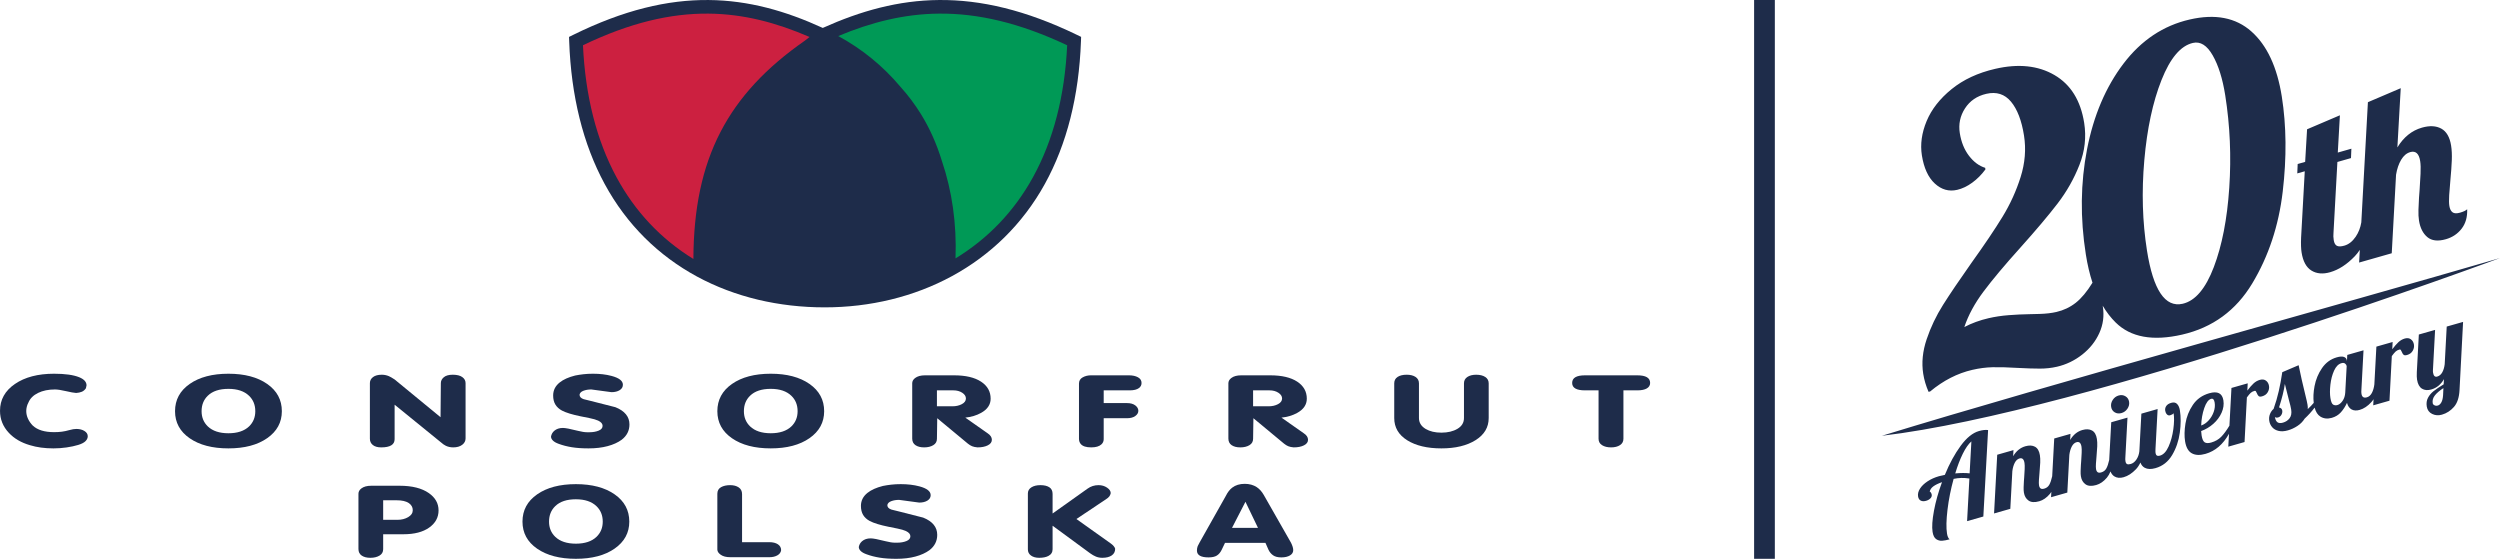 <?xml version="1.0" encoding="UTF-8"?>
<!DOCTYPE svg PUBLIC "-//W3C//DTD SVG 1.1//EN" "http://www.w3.org/Graphics/SVG/1.1/DTD/svg11.dtd">
<!-- Creator: CorelDRAW -->
<svg xmlns="http://www.w3.org/2000/svg" xml:space="preserve" width="151.502mm" height="33.864mm" version="1.1" style="shape-rendering:geometricPrecision; text-rendering:geometricPrecision; image-rendering:optimizeQuality; fill-rule:evenodd; clip-rule:evenodd"
viewBox="0 0 13919.89 3111.43"
 xmlns:xlink="http://www.w3.org/1999/xlink"
 xmlns:xodm="http://www.corel.com/coreldraw/odm/2003">
 <defs>
  <style type="text/css">
   <![CDATA[
    .fil1 {fill:#CC2040}
    .fil2 {fill:#009956}
    .fil0 {fill:#1E2C4A}
   ]]>
  </style>
 </defs>
 <g id="Warstwa_x0020_1">
  <path class="fil0" d="M4581.15 155.48c211.03,-94.8 420.36,-153.45 647.3,-155.41 232.42,-2.01 481.96,55.45 768.88,194.44l22.27 10.79 -0.88 24.72c-10.95,304.71 -78.58,571.96 -200.76,793.6 -249.85,453.17 -720.56,687.76 -1226.38,687.76 -509.32,0 -976.2,-227.3 -1225.46,-688.05 -119.86,-221.57 -186.2,-488.72 -196.94,-793.3l-0.87 -24.52 21.98 -10.84c281.77,-139.1 526.84,-196.61 755.1,-194.6 223.13,1.98 428.71,60.62 635.78,155.42z"/>
  <g id="_2271825076928">
   <path class="fil0" d="M3206.48 2695.7c89.51,0 161.42,18.98 215.81,56.93 54.39,37.95 81.59,88.53 81.59,151.78 0,62.13 -27.2,112.17 -81.59,150.12 -54.38,37.95 -126.3,56.88 -215.81,56.88 -89.48,0 -161.42,-18.77 -215.81,-56.35 -54.37,-37.56 -81.56,-87.79 -81.56,-150.65 0,-63.25 27.19,-113.84 81.56,-151.78 54.38,-37.95 126.32,-56.93 215.81,-56.93zm0 84.29c-50.4,0 -88.63,12.64 -114.68,37.94 -23.23,22.31 -34.83,51.16 -34.83,86.49 0,34.22 11.6,62.51 34.83,84.81 26.62,25.31 64.86,37.95 114.68,37.95 49.85,0 88.08,-12.63 114.72,-37.95 23.2,-22.31 34.84,-50.59 34.84,-84.81 0,-34.98 -11.64,-63.61 -34.84,-85.94 -26.64,-25.67 -64.87,-38.48 -114.72,-38.48z"/>
   <path class="fil0" d="M1995.78 2749.27c0,-11.5 5.37,-21.38 16.12,-29.56 13.03,-10.05 31.45,-15.07 55.24,-15.07l158.04 0c69.09,0 123.19,13.58 162.29,40.74 36.23,25.29 54.35,57.47 54.35,96.52 0,39.08 -17.4,70.98 -52.25,95.72 -34.81,24.73 -82.55,37.09 -143.17,37.09l-112.99 0 0 83.15c0,15.61 -6.79,27.55 -20.38,35.71 -13.6,8.19 -30.59,12.28 -51,12.28 -19.82,0 -35.81,-4.1 -47.99,-12.28 -12.18,-8.17 -18.27,-20.45 -18.27,-36.82l0 -307.49zm137.63 36.28l0 108.81 79.87 0c22.66,0 42.48,-5.03 59.49,-15.05 16.96,-10.04 25.47,-22.9 25.47,-38.51 0,-16.75 -7.64,-30.13 -22.95,-40.19 -15.28,-10.04 -37.66,-15.07 -67.11,-15.07l-74.77 0z"/>
   <path class="fil0" d="M6679.77 3019.73l145.3 -257.98c10.18,-20.56 22.08,-36 35.69,-46.41 18.7,-14.25 41.9,-21.31 69.66,-21.31 26.06,0 48.43,6.14 67.12,18.41 15.28,10.05 28.31,24.57 39.09,43.54l152.08 266.72c3.96,8.19 6.93,15.62 8.93,22.32 1.98,6.71 2.98,12.84 2.98,18.43 0,12.28 -6.11,22.04 -18.29,29.28 -12.17,7.25 -28.17,10.89 -47.99,10.89 -19.26,0 -34.42,-3.81 -45.46,-11.43 -11.04,-7.64 -19.68,-17.95 -25.92,-30.97l-17 -38.52 -225.14 0 -18.7 39.06c-6.79,13.97 -15.58,24.38 -26.35,31.35 -10.74,6.97 -26.33,10.51 -46.71,10.51 -43.05,0 -64.56,-12.67 -64.56,-38.05 0,-8.91 1.41,-17.21 4.24,-24.64 0.56,-2.22 4.25,-9.31 11.04,-21.21zm180.12 -80.73l144.45 0 -69.69 -145.06 -74.76 145.06z"/>
   <path class="fil0" d="M5723.1 2748.16c0,-14.87 6.51,-26.41 19.53,-34.58 13.03,-8.2 29.74,-12.28 50.13,-12.28 20.95,0 37.53,3.9 49.72,11.71 12.17,7.83 18.26,20.29 18.26,37.39l0 108.81 194.57 -138.37c18.13,-13.03 38.51,-19.54 61.15,-19.54 18.15,0 34,4.64 47.58,13.95 13.62,9.31 20.41,19.54 20.41,30.7 -1.16,6.33 -3.69,12.28 -7.64,17.84 -3.97,5.59 -10.79,11.36 -20.41,17.3l-163.11 108.81 192.85 137.28c6.23,4.46 11.47,9.41 15.72,14.79 4.25,5.38 6.66,9.95 7.23,13.66 0,16.01 -6.39,28.36 -19.13,37.1 -12.74,8.75 -30.15,13.13 -52.25,13.13 -13.03,0 -24.93,-2.23 -35.69,-6.69 -10.74,-4.47 -21.51,-10.62 -32.28,-18.44l-209.01 -153.45 0 130.58c0,17.13 -7.93,29.77 -23.8,37.95 -13.03,6.7 -30.03,10.05 -50.97,10.05 -18.69,0 -33.84,-4.18 -45.45,-12.56 -11.61,-8.36 -17.41,-19.82 -17.41,-34.31l0 -310.83z"/>
   <path class="fil0" d="M4793.61 2816.81c0,-29.02 12.17,-53.21 36.53,-72.54 20.39,-16.38 49,-29.2 85.81,-38.51 14.72,-2.98 30.31,-5.38 46.71,-7.26 16.44,-1.87 34,-2.79 52.69,-2.79 38.51,0 73.07,4.1 103.66,12.28 41.92,11.14 62.87,27.54 62.87,49.09 0,12.67 -5.95,22.69 -17.85,30.13 -11.89,7.46 -27.18,11.18 -45.87,11.18 -37.4,-4.84 -74.79,-9.87 -112.18,-15.08 -16.4,0 -30.99,2.43 -43.73,7.26 -12.74,4.84 -19.97,12.1 -21.67,21.77 0,11.54 7.64,19.89 22.94,25.1 5.64,1.87 19.23,5.2 40.77,10.05 89.51,22.68 134.81,34.22 135.94,34.58 52.12,20.85 78.17,52.85 78.17,96 0,34.58 -14.43,63.05 -43.33,85.38 -20.98,15.25 -47.02,27.05 -78.17,35.43 -31.16,8.36 -66.57,12.54 -106.2,12.54 -35.69,0 -66.71,-2.13 -93.05,-6.41 -26.32,-4.28 -50.53,-10.51 -72.63,-18.69 -14.75,-5.21 -25.64,-11.34 -32.72,-18.41 -7.07,-7.07 -10.61,-14.51 -10.61,-22.33 2.25,-12.64 8.2,-23.24 17.84,-31.8 12.46,-10.8 28.58,-16.18 48.43,-16.18 13.59,0 41.36,5.28 83.25,15.98 20.98,5.31 37.95,8 51,8l13.59 0c19.25,0 36.25,-2.98 50.97,-8.93 14.75,-5.94 22.11,-14.87 22.11,-26.79 0,-11.51 -8.23,-21.2 -24.64,-29 -11.33,-5.2 -27.21,-9.87 -47.58,-13.95 -20.39,-4.1 -37.1,-7.43 -50.13,-10.05 -45.89,-9.31 -80.46,-19.89 -103.66,-31.82 -16.44,-8.92 -28.74,-20.18 -36.97,-33.74 -8.2,-13.59 -12.3,-30.43 -12.3,-50.51z"/>
   <path class="fil0" d="M3994.1 2749.27c0,-16.71 6.8,-28.9 20.42,-36.53 13.58,-7.62 30.56,-11.44 50.97,-11.44 19.26,0 35.1,4.18 47.57,12.57 12.46,8.35 18.69,20.92 18.69,37.66l0 267.29 151.24 0c20.42,0 36.54,4.01 48.44,11.97 11.89,8 17.84,18.9 17.84,32.67 -1.69,12.28 -8.65,21.84 -20.82,28.74 -12.18,6.87 -26.76,10.31 -43.74,10.31l-219.21 0c-22.1,0 -39.51,-4.47 -52.25,-13.39 -12.74,-8.92 -19.13,-18.61 -19.13,-29.02l0 -310.83z"/>
   <path class="fil0" d="M6839.51 2134.47c0,-11.53 5.39,-21.38 16.15,-29.56 13.03,-10.05 31.44,-15.08 55.24,-15.08l161.42 0c64.55,0 114.7,11.71 150.37,35.15 35.69,23.43 53.53,55.06 53.53,94.87 0,33.09 -17.84,59.5 -53.53,79.25 -25.49,14.13 -54.66,22.87 -87.51,26.2l124.05 87.07c15.87,10.4 23.8,22.51 23.8,36.26 0,13.02 -7.49,23.35 -22.52,30.96 -14.99,7.64 -34.12,11.44 -57.35,11.44 -12.47,-1.1 -22.51,-3.25 -30.15,-6.41 -7.64,-3.15 -15.43,-7.89 -23.36,-14.22l-170.78 -141.73 -1.72 114.4c0,15.61 -6.8,27.51 -20.38,35.7 -13.59,8.2 -30.6,12.27 -50.97,12.27 -19.82,0 -35.81,-4.07 -47.99,-12.27 -12.18,-8.2 -18.29,-20.45 -18.29,-36.83l0 -307.46zm137.63 39.07l0 88.72 86.66 0c19.85,0 37.26,-4.01 52.28,-11.99 14.99,-8 22.52,-18.51 22.52,-31.51 0,-12.29 -6.83,-22.9 -20.42,-31.83 -13.59,-8.92 -30,-13.39 -49.28,-13.39l-91.76 0z"/>
   <path class="fil0" d="M8900.72 2443.06l0 -269.52 -75.61 0c-47.58,0 -71.38,-13.77 -71.38,-41.31 0,-28.28 23.8,-42.4 71.38,-42.4l291.41 0c47.57,0 71.35,14.12 71.35,42.4 0,13.03 -6.07,23.15 -18.25,30.41 -12.18,7.26 -29.87,10.9 -53.11,10.9l-77.33 0 0 269.52c0,15.25 -6.36,27.05 -19.1,35.43 -12.77,8.36 -29.33,12.54 -49.72,12.54 -20.38,0 -37.1,-4.08 -50.12,-12.26 -13.03,-8.2 -19.54,-20.1 -19.54,-35.71z"/>
   <path class="fil0" d="M7900.69 2134.47l0 193.09c0,25.66 12.46,45.91 37.39,60.81 23.23,13.76 52.41,20.64 87.53,20.64 35.66,0 65.56,-7.15 89.63,-21.48 24.08,-14.31 36.1,-34.31 36.1,-59.97l0 -193.09c0,-15.25 6.24,-27.05 18.7,-35.44 12.46,-8.35 28.9,-12.56 49.27,-12.56 20.98,0 37.82,4.21 50.56,12.56 12.74,8.39 19.1,20.19 19.1,35.44l0 193.09c0,51.68 -24.36,92.81 -73.07,123.29 -48.69,30.51 -112.15,45.76 -190.29,45.76 -78.74,0 -142.2,-15.08 -190.35,-45.2 -48.13,-30.13 -72.2,-71.44 -72.2,-123.86l0 -193.09c0,-15.61 6.23,-27.54 18.69,-35.71 12.46,-8.18 29.46,-12.28 50.97,-12.28 20.42,0 36.83,4.21 49.28,12.56 12.46,8.39 18.69,20.19 18.69,35.44z"/>
   <path class="fil0" d="M5079.1 2134.47c0,-11.53 5.37,-21.38 16.13,-29.56 13.02,-10.05 31.42,-15.08 55.22,-15.08l161.43 0c64.57,0 114.71,11.71 150.4,35.15 35.69,23.43 53.53,55.06 53.53,94.87 0,33.09 -17.84,59.5 -53.53,79.25 -25.51,14.13 -54.67,22.87 -87.53,26.2l124.04 87.07c15.88,10.4 23.81,22.51 23.81,36.26 0,13.02 -7.5,23.35 -22.53,30.96 -14.99,7.64 -34.11,11.44 -57.31,11.44 -12.47,-1.1 -22.54,-3.25 -30.18,-6.41 -7.64,-3.15 -15.43,-7.89 -23.36,-14.22l-170.79 -141.73 -1.68 114.4c0,15.61 -6.79,27.51 -20.4,35.7 -13.61,8.2 -30.58,12.27 -50.99,12.27 -19.82,0 -35.81,-4.07 -47.98,-12.27 -12.19,-8.2 -18.27,-20.45 -18.27,-36.83l0 -307.46zm-787.63 -53.56c89.51,0 161.45,18.97 215.81,56.92 54.38,37.94 81.58,88.53 81.58,151.78 0,62.11 -27.2,112.14 -81.58,150.08 -54.36,37.96 -126.3,56.92 -215.81,56.92 -89.49,0 -161.42,-18.79 -215.81,-56.35 -54.37,-37.59 -81.55,-87.8 -81.55,-150.65 0,-63.26 27.18,-113.85 81.55,-151.78 54.39,-37.95 126.32,-56.92 215.81,-56.92zm925.27 92.62l0 88.72 86.66 0c19.82,0 37.22,-4.01 52.25,-11.99 14.99,-8 22.51,-18.51 22.51,-31.51 0,-12.29 -6.8,-22.9 -20.39,-31.83 -13.59,-8.92 -30.03,-13.39 -49.28,-13.39l-91.75 0zm-925.27 -8.37c-50.41,0 -88.64,12.66 -114.69,37.95 -23.23,22.33 -34.83,51.14 -34.83,86.5 0,34.22 11.6,62.48 34.83,84.81 26.62,25.29 64.85,37.95 114.69,37.95 49.86,0 88.09,-12.66 114.71,-37.95 23.22,-22.34 34.83,-50.59 34.83,-84.81 0,-34.98 -11.61,-63.62 -34.83,-85.94 -26.62,-25.67 -64.85,-38.51 -114.71,-38.51z"/>
   <path class="fil0" d="M6007.73 2249.97l0 -114.37c0,-15.26 6.79,-26.69 20.38,-34.34 13.62,-7.62 28.9,-11.43 45.89,-11.43l212.4 0c19.82,0 36.41,3.61 49.72,10.87 13.3,7.26 19.97,17.77 19.97,31.53 0,11.9 -4.82,21.39 -14.46,28.46 -11.33,8.56 -28.58,12.84 -51.82,12.84l-144.45 0 0 70.87 129.99 0c19.29,0 34.56,4.25 45.9,12.82 11.33,8.56 17,18.61 17,30.13 0,11.18 -5.67,20.85 -17,29.02 -11.34,8.18 -26.62,12.28 -45.9,12.28l-129.99 0 0 116.63c0,11.51 -4.23,21.2 -12.73,29 -11.9,11.17 -30.87,16.74 -56.92,16.74 -27.75,0 -47.02,-6.13 -57.77,-18.41 -6.82,-7.82 -10.2,-17.66 -10.2,-29.56l0 -193.09z"/>
   <path class="fil0" d="M3079.91 2202c0,-29.02 12.17,-53.2 36.53,-72.56 20.39,-16.35 49,-29.2 85.81,-38.49 14.72,-3 30.31,-5.4 46.72,-7.25 16.43,-1.87 34,-2.79 52.68,-2.79 38.52,0 73.07,4.07 103.66,12.28 41.92,11.15 62.87,27.51 62.87,49.1 0,12.64 -5.95,22.69 -17.85,30.13 -11.89,7.43 -27.18,11.15 -45.89,11.15 -37.38,-4.82 -74.76,-9.85 -112.14,-15.05 -16.41,0 -31,2.41 -43.74,7.26 -12.74,4.81 -19.97,12.07 -21.67,21.74 0,11.54 7.64,19.92 22.92,25.13 5.66,1.85 19.25,5.2 40.79,10.05 89.51,22.68 134.81,34.2 135.94,34.58 52.1,20.85 78.17,52.81 78.17,95.97 0,34.61 -14.43,63.07 -43.33,85.37 -20.97,15.26 -47.02,27.08 -78.17,35.44 -31.16,8.38 -66.56,12.56 -106.2,12.56 -35.69,0 -66.71,-2.12 -93.04,-6.4 -26.33,-4.28 -50.54,-10.51 -72.64,-18.7 -14.75,-5.2 -25.64,-11.36 -32.72,-18.43 -7.07,-7.05 -10.61,-14.49 -10.61,-22.31 2.26,-12.64 8.2,-23.25 17.84,-31.82 12.46,-10.77 28.59,-16.18 48.43,-16.18 13.59,0 41.34,5.31 83.25,16.01 20.98,5.3 37.95,7.99 51,7.99l13.59 0c19.25,0 36.26,-2.97 50.97,-8.92 14.72,-5.94 22.11,-14.87 22.11,-26.79 0,-11.54 -8.23,-21.21 -24.64,-29.02 -11.33,-5.2 -27.21,-9.84 -47.58,-13.95 -20.39,-4.08 -37.1,-7.43 -50.13,-10.05 -45.89,-9.28 -80.45,-19.89 -103.66,-31.79 -16.44,-8.92 -28.74,-20.18 -36.97,-33.77 -8.2,-13.56 -12.3,-30.41 -12.3,-50.49z"/>
   <path class="fil0" d="M1271.89 2080.91c89.47,0 161.42,18.97 215.81,56.92 54.37,37.94 81.58,88.53 81.58,151.78 0,62.11 -27.21,112.14 -81.58,150.08 -54.38,37.96 -126.33,56.92 -215.81,56.92 -89.48,0 -161.43,-18.79 -215.81,-56.35 -54.37,-37.59 -81.56,-87.8 -81.56,-150.65 0,-63.26 27.19,-113.85 81.56,-151.78 54.38,-37.95 126.33,-56.92 215.81,-56.92zm0 84.25c-50.4,0 -88.64,12.66 -114.72,37.95 -23.19,22.33 -34.81,51.14 -34.81,86.5 0,34.22 11.62,62.48 34.81,84.81 26.64,25.29 64.88,37.95 114.72,37.95 49.84,0 88.07,-12.66 114.7,-37.95 23.21,-22.34 34.82,-50.59 34.82,-84.81 0,-34.98 -11.61,-63.62 -34.82,-85.94 -26.64,-25.67 -64.87,-38.51 -114.7,-38.51z"/>
   <path class="fil0" d="M2059.49 2133.44c0,-13.76 5.8,-24.99 17.41,-33.84 11.61,-8.75 27.89,-13.13 48.87,-13.13 13.59,0 26.61,2.62 39.07,7.82 7.95,3.44 18.7,9.59 32.29,18.51l255.75 210.26 1.69 -189.7c0,-12.67 5.54,-23.64 16.59,-32.92 11.03,-9.31 27.59,-13.97 49.69,-13.97 23.23,0 40.92,4.38 53.1,13.13 12.18,8.74 18.28,19.99 18.28,33.77l0 307.46c0,14.52 -6.23,26.49 -18.84,36 -12.59,9.46 -29.31,14.2 -50,14.2 -15.12,0 -28.74,-2.98 -41.04,-8.92 -8.52,-4.11 -17.72,-10.59 -27.78,-19.52l-257.44 -209.26 0 191.96c0,30.5 -24.93,45.74 -74.77,45.74 -19.82,0 -35.25,-4.36 -46.3,-13.1 -11.05,-8.85 -16.57,-20.46 -16.57,-34.97l0 -309.52z"/>
   <path class="fil0" d="M-0 2287.35c0,-61.74 27.75,-111.58 83.25,-149.52 55.51,-37.95 128.01,-56.92 217.5,-56.92 61.17,0 107.92,6.51 140.2,19.53 27.18,11.15 40.79,26.2 40.79,45.18 -2.29,9.31 -3.42,14.72 -3.42,16.18 -6.23,9.31 -13.86,15.81 -22.94,19.53 -9.05,3.72 -19.53,5.95 -31.43,6.72 -11.9,-0.76 -31,-4.2 -57.36,-10.33 -26.33,-6.16 -46.58,-9.21 -60.73,-9.21 -36.26,0 -67.54,6.4 -93.89,19.26 -26.33,12.82 -44.3,30.76 -53.95,53.84 -3.97,7.43 -6.95,15.15 -8.92,23.15 -1.98,7.99 -2.98,15.9 -2.98,23.71 0,14.87 3.26,29.3 9.78,43.25 6.51,13.95 15.44,26.69 26.76,38.2 26.05,24.21 65.43,36.28 118.09,36.28 15.88,0 30.31,-0.82 43.33,-2.52 13.06,-1.66 27.05,-4.64 42.07,-8.92 15,-4.28 27.9,-6.4 38.64,-6.4 18.13,0 33.31,3.81 45.45,11.43 12.18,7.64 18.28,17.38 18.28,29.28 0,9.69 -4.1,18.72 -12.33,27.08 -8.2,8.38 -21.79,15.44 -40.77,21.21 -19,5.77 -40.51,10.41 -64.58,13.95 -24.08,3.54 -48.57,5.3 -73.48,5.3 -48.71,0 -92.33,-5.94 -130.86,-17.84 -48.69,-14.15 -87.79,-37.02 -117.25,-68.63 -32.85,-34.97 -49.26,-75.89 -49.26,-122.79z"/>
  </g>
  <path class="fil1" d="M4012.28 733.67c100.07,-192.73 252.78,-356.7 469.46,-507.52l25.9 -20.18c-184.09,-79.77 -367.07,-128.41 -562.87,-130.14 -210.63,-1.86 -437.65,50.35 -698.83,176.1 12.94,282.41 75.87,529.96 187.03,735.43 102.11,188.76 245.21,342.17 427.79,454.59 1.26,-277.69 47.47,-507.88 151.52,-708.28z"/>
  <path class="fil0" d="M4527.01 287.27c-329.63,257.48 -578.04,481.27 -589.6,1197.16 207.64,98.09 428.8,150.87 654.15,150.87 214.37,0 432.56,-47.84 646.5,-149.89 3.93,-226.58 -18.8,-408.92 -63.9,-559.66 -22.1,-65.97 -49.1,-128.92 -80.65,-188.45 -39.3,-74.13 -85.7,-142.95 -138.54,-205.68 -100.81,-111.16 -225.15,-200.33 -366.44,-285.58 -21.1,13.64 -41.58,27.4 -61.52,41.24z"/>
  <path class="fil2" d="M5013.02 482.63c42.28,46.91 80.83,97.65 115.23,153.47 47.37,76.89 86.62,163.11 116.67,261.78 55.75,164.73 82.48,347 75.37,540.91 183.75,-112.18 327.94,-264.59 431.11,-451.73 113.2,-205.36 177.34,-452.73 190.53,-734.94 -266.45,-125.88 -498.02,-178.15 -712.89,-176.3 -195.54,1.7 -378.34,48.25 -561.81,124.92 132.95,71.99 249.41,167.39 345.8,281.88z"/>
  <path class="fil0" d="M13573.68 2258.12c7.54,-2.15 14.07,-7.98 19.55,-17.48 5.49,-9.51 8.79,-23.22 9.88,-41.12l1.75 -38.49c-21.03,13.71 -36.84,27.24 -47.42,40.56 -10.58,13.31 -14.63,27.78 -12.14,43.38 0.78,4.93 4.03,8.83 9.75,11.71 5.71,2.88 11.93,3.35 18.62,1.44zm-599.83 -742.32c-40.38,11.51 -74.95,8.44 -103.69,-9.21 -28.76,-17.65 -47.08,-51.2 -54.96,-100.66 -3.28,-20.61 -4.18,-48.37 -2.71,-83.26l20.35 -369.01 -41.65 11.87 2.21 -52.33 41.65 -11.87 10.66 -181.43 182.82 -77.98 -11.77 207.6 75.71 -21.59 -2.21 52.34 -75.71 21.58 -21.67 393.96c-1.39,13.32 -0.97,26.98 1.26,41.01 2.63,16.48 8.51,27.1 17.6,31.82 9.11,4.73 22.92,4.46 41.43,-0.82 24.39,-6.96 45.5,-23.53 63.31,-49.72 15.79,-23.22 26.2,-49.83 31.25,-79.82l36.71 -669.25 182.82 -77.98 -18.69 329.78c34.84,-57.33 80.43,-94.04 136.8,-110.11 42.91,-12.23 78.81,-10.4 107.73,5.49 28.91,15.89 47.12,47.32 54.6,94.3 3.8,23.9 5.1,51.32 3.87,82.27 -1.22,30.94 -3.95,68.99 -8.2,114.14 -2.66,27.48 -4.78,54.15 -6.37,80.03 -1.6,25.88 -1.28,45.82 0.96,59.84 2.63,16.48 8.44,28.17 17.47,35.09 9.01,6.91 22.78,7.73 41.28,2.44 20.19,-5.75 33.67,-12.18 40.45,-19.29 1.65,43.48 -8.64,79.59 -30.88,108.33 -22.24,28.74 -51.45,48.27 -87.62,58.59 -44.58,12.71 -79.07,8.76 -103.46,-11.86 -24.39,-20.62 -39.81,-51.13 -46.24,-91.52 -2.76,-17.31 -3.79,-37.49 -3.05,-60.53 0.73,-23.04 1.76,-45.53 3.1,-67.46 1.35,-21.92 2.4,-36.01 3.17,-42.26 2.12,-30.76 3.9,-61 5.33,-90.71 1.42,-29.7 0.75,-53.21 -2,-70.52 -6.7,-42.04 -25.19,-58.74 -55.48,-50.11 -20.19,5.76 -37.05,20.04 -50.56,42.85 -13.51,22.81 -22.94,50.5 -28.31,83.05l-24 437.28 -181.7 51.81 3.88 -70.65c-8.62,13.19 -17.93,25.04 -27.95,35.49 -43.73,45.65 -89.58,75.3 -137.53,88.98zm-1521.62 526.36c-29.69,6.84 -61.07,10.28 -94.14,10.3 -33.08,0.03 -73.66,-1.26 -121.76,-3.85 -57.47,-3.48 -104.59,-4.78 -141.37,-3.9 -36.8,0.88 -74.49,5.77 -113.08,14.66 -83.12,19.18 -161.4,59.27 -234.84,120.3l-8.9 2.06c-14.47,-33.16 -24.36,-66.61 -29.7,-100.35 -9.73,-61.62 -3.34,-125.82 19.19,-192.59 22.53,-66.78 52.86,-130.41 91,-190.91 38.14,-60.49 91.13,-138.86 159.01,-235.1 71.86,-100.19 129.18,-185.26 171.98,-255.19 42.8,-69.93 76.51,-143.84 101.12,-221.74 24.61,-77.9 30.91,-155.01 18.85,-231.3 -13.21,-83.62 -37.38,-146.47 -72.48,-188.55 -35.11,-42.09 -80.86,-56.62 -137.28,-43.61 -51.94,11.97 -91.53,38.98 -118.74,80.98 -27.21,42.01 -36.88,87.96 -29,137.83 7.88,49.89 24.91,91.95 51.08,126.21 26.19,34.25 56.25,56.6 90.21,67.01l1.39 8.8c-21.53,29.29 -46.1,53.97 -73.69,74.02 -27.6,20.05 -55.51,33.32 -83.7,39.82 -46.02,10.61 -87.49,-1.11 -124.41,-35.17 -36.92,-34.06 -60.93,-86.3 -72.06,-156.73 -9.73,-61.62 -0.94,-125.23 26.39,-190.83 27.33,-65.6 73.73,-124.96 139.18,-178.06 65.45,-53.11 146.43,-90.79 242.91,-113.04 129.14,-29.77 239.03,-18.25 329.69,34.6 90.66,52.84 145.83,141.62 165.53,266.32 12.51,79.23 3.69,157.29 -26.47,234.18 -30.15,76.9 -70.75,148.61 -121.79,215.11 -51.02,66.51 -120.36,148.64 -207.99,246.4 -86.38,95.94 -154.35,177 -203.9,243.17 -49.54,66.15 -85.26,132.18 -107.17,198.05 41.19,-21.67 86.28,-38.14 135.26,-49.43 35.62,-8.22 73.2,-13.85 112.72,-16.87 39.53,-3.03 76.93,-4.81 112.23,-5.36 6.17,0.1 26.47,-0.4 60.92,-1.51 34.44,-1.09 65.01,-4.72 91.74,-10.89 40.07,-9.24 75.85,-26.23 107.32,-50.97 31.48,-24.74 62.52,-61.94 93.15,-111.58l0.37 0.15c-15.69,-47.65 -28.11,-100.32 -37.18,-158.07 -31.98,-202.46 -29.73,-397.61 6.74,-585.43 36.48,-187.85 104.07,-346.74 202.77,-476.7 98.7,-129.95 221.52,-211.87 368.48,-245.77 142.5,-32.86 257.15,-10.64 343.98,66.66 86.83,77.29 143.21,198.09 169.18,362.41 25.72,162.85 27.43,339.23 5.12,529.11 -22.31,189.89 -78.85,360.3 -169.62,511.23 -90.77,150.95 -220.77,245.92 -389.98,284.94 -163.27,37.64 -286.82,15.2 -370.63,-67.36 -27.03,-26.63 -51.11,-57.81 -72.22,-93.56l0.86 5.02c8.11,51.35 1.63,100.36 -19.46,147.03 -21.09,46.68 -52.84,86.7 -95.26,120.05 -42.43,33.34 -89.62,56.01 -141.57,67.99zm701.15 -350.89c69.77,-16.09 127.47,-84.14 173.13,-204.15 45.66,-120.01 74.32,-267.27 85.98,-441.78 11.67,-174.51 4.16,-346.12 -22.48,-514.83 -14.6,-92.42 -37.84,-166.52 -69.73,-222.27 -31.88,-55.74 -68.61,-78.82 -110.16,-69.24 -68.28,15.75 -126.62,84.69 -175.01,206.85 -48.39,122.16 -80.27,270.93 -95.66,446.28 -15.37,175.37 -10.43,343.01 14.84,502.93 34.76,220.06 101.13,318.8 199.09,296.22zm-1675.01 735.18c935.34,-287.09 2570.64,-735.21 3441.51,-989.58 1,-0.48 -2302.13,855.46 -3441.51,989.58zm2536.35 -171.19c10.47,-3 20.08,-10.78 28.8,-23.36 8.73,-12.57 13.63,-27.81 14.72,-45.72l7.99 -147.8c-0.85,-5.34 -3.78,-9.97 -8.79,-13.9 -5,-3.94 -11.91,-4.66 -20.7,-2.15 -16.76,4.78 -30.33,18.63 -40.69,41.55 -10.36,22.91 -17.18,48.89 -20.43,77.93 -3.26,29.05 -3.25,53.83 0.02,74.36 3.27,20.53 8.41,32.8 15.4,36.82 6.98,4.02 14.88,4.78 23.69,2.27zm-303.07 97.99c15.51,-4.42 27.78,-12.64 36.82,-24.65 9.03,-12.03 11.95,-28.09 8.75,-48.21 -1.97,-12.32 -5.98,-29.21 -12.03,-50.66 -11.64,-45.61 -19.37,-76.24 -23.18,-91.9 -4.88,35.3 -15.67,78.94 -32.36,130.91 10.42,2.18 16.39,7.99 17.9,17.44 1.24,7.8 -0.28,15.53 -4.53,23.18 -4.25,7.65 -10.36,12.61 -18.33,14.88 -8.79,2.51 -14.88,1.45 -18.24,-3.16 2.35,14.78 7.13,24.79 14.31,30.04 7.18,5.24 17.48,5.96 30.89,2.13zm-455.45 15.9c15.38,-5.24 29.29,-14.78 41.76,-28.64 12.48,-13.86 21.78,-29.61 27.96,-47.25 6.17,-17.63 7.91,-34.87 5.23,-51.71 -2.68,-16.82 -9.26,-23.76 -19.74,-20.77 -15.09,4.3 -27.79,21.44 -38.13,51.43 -10.34,29.99 -16.02,62.3 -17.08,96.94zm-444.03 -69.13c-13.82,3.94 -26.3,2.56 -37.45,-4.13 -11.14,-6.7 -17.79,-16.81 -19.95,-30.37 -2.16,-13.55 0.82,-26.53 8.91,-38.92 8.1,-12.39 19.06,-20.56 32.88,-24.5 13.84,-3.94 26.44,-2.5 37.82,4.35 11.39,6.84 18.16,17.03 20.31,30.59 2.16,13.55 -0.93,26.44 -9.27,38.7 -8.33,12.25 -19.42,20.34 -33.26,24.28zm-835.62 157.77c-16.52,14.58 -32.46,37.48 -47.86,68.69 -15.4,31.22 -29.4,67.73 -42.01,109.53 31.07,-2.86 57.78,-2.96 80.11,-0.31l9.76 -177.91zm-121.43 545.18c-15.49,4.42 -29.31,7.07 -41.44,7.95 -12.12,0.89 -23.24,-2.17 -33.32,-9.16 -10.1,-6.99 -16.71,-20.35 -19.86,-40.05 -4.38,-27.52 -1.78,-66.89 7.79,-118.12 9.57,-51.22 24.47,-104.19 44.67,-158.89 -20.76,7.2 -36.83,15 -48.19,23.39 -11.37,8.4 -18.12,18.27 -20.25,29.6 1.68,-0.48 3.79,1.07 6.32,4.63 2.54,3.57 4.17,7.62 4.89,12.13 1.18,7.39 -1.24,14.2 -7.26,20.42 -6.02,6.22 -14.05,10.77 -24.11,13.63 -11.73,3.34 -21.65,2.95 -29.76,-1.18 -8.1,-4.13 -13.07,-11.94 -14.9,-23.44 -2.22,-13.96 1.3,-28.27 10.58,-42.94 9.27,-14.65 23.21,-28.18 41.83,-40.57 18.61,-12.39 39.86,-21.99 63.74,-28.79 8.81,-2.51 19.8,-5.01 32.98,-7.47 25.85,-63.18 55.26,-117.16 88.19,-161.96 32.94,-44.8 66.81,-72.16 101.58,-82.08 20.11,-5.73 37.12,-7.57 51.02,-5.53l-26.45 481.41 -90.51 25.81 12.78 -237.36c-16.61,-2.55 -31.68,-3.63 -45.2,-3.22 -13.51,0.42 -27.7,2.1 -42.56,5.06 -15.84,57.3 -27.2,114.52 -34.09,171.64 -6.88,57.12 -7.81,101.49 -2.77,133.11 2.49,15.6 7.25,26.26 14.29,31.97zm499.14 -211.85c-25.56,7.29 -45.38,5.96 -59.44,-3.98 -14.08,-9.94 -22.68,-24.76 -25.82,-44.46 -1.38,-8.63 -1.87,-18.68 -1.52,-30.15 0.36,-11.48 0.87,-22.68 1.54,-33.6 0.66,-10.92 1.19,-17.93 1.57,-21.05 1.07,-15.33 1.95,-30.38 2.66,-45.18 0.71,-14.8 0.38,-26.51 -0.99,-35.13 -3.34,-20.94 -12.55,-29.25 -27.64,-24.95 -10.9,3.11 -19.69,11.08 -26.41,23.94 -6.72,12.86 -11.24,28.43 -13.59,46.68l-11.24 209.88 -90.51 25.81 17.56 -326.92 90.51 -25.81 -1.82 34c17.29,-28.97 39.98,-47.45 68.05,-55.45 21.37,-6.09 39.25,-5.19 53.66,2.73 14.41,7.91 23.47,23.57 27.2,46.97 1.9,11.91 2.55,25.57 1.94,40.98 -0.62,15.42 -1.98,34.36 -4.09,56.85 -1.32,13.68 -2.38,26.97 -3.17,39.86 -0.8,12.89 -0.63,22.82 0.48,29.81 1.3,8.21 4.21,14.04 8.69,17.48 4.49,3.45 11.35,3.86 20.56,1.23 12.58,-3.59 21.93,-10.88 28.07,-21.85 6.12,-10.94 11.46,-26.68 16.05,-47.21l11.28 -210.08 90.5 -25.8 -1.81 34c17.28,-28.97 39.98,-47.46 68.05,-55.46 21.37,-6.09 39.25,-5.18 53.66,2.74 14.41,7.9 23.47,23.57 27.2,46.97 1.89,11.9 2.55,25.56 1.93,40.97 -0.62,15.42 -1.98,34.36 -4.08,56.85 -1.32,13.69 -2.39,26.98 -3.18,39.87 -0.79,12.89 -0.63,22.82 0.48,29.81 1.31,8.2 4.21,14.03 8.7,17.48 4.48,3.45 11.35,3.85 20.56,1.22 12.57,-3.58 21.92,-10.87 28.06,-21.85 6.14,-10.97 11.49,-26.77 16.1,-47.4l11.24 -209.88 90.51 -25.81 -11.89 222.3c-0.7,6.64 -0.49,13.44 0.62,20.42 1.3,8.21 4.23,13.5 8.77,15.85 4.53,2.35 11.4,2.22 20.63,-0.4 12.15,-3.46 22.67,-11.73 31.54,-24.78 8.86,-13.04 14.33,-28.23 16.39,-45.55l0.01 0 11.23 -209.88 90.51 -25.8 -11.89 222.29c-0.47,10.86 -0.33,18.55 0.39,23.07 2.16,13.54 10.36,18.29 24.61,14.23 19.27,-5.49 35.28,-22.51 48.04,-51.05 12.75,-28.53 21.55,-60.65 26.37,-96.37 4.82,-35.7 5.34,-65.47 1.54,-89.28 -0.51,2.29 -3,4.61 -7.43,6.95 -4.45,2.33 -8.35,3.99 -11.71,4.94 -7.12,2.03 -13.19,0.33 -18.23,-5.11 -5.02,-5.43 -8.15,-12.05 -9.4,-19.86 -1.57,-9.85 0.4,-18.78 5.92,-26.79 5.51,-8.01 14.76,-13.86 27.75,-17.57 13.83,-3.94 24.69,-1.78 32.58,6.49 7.88,8.26 13.07,20.2 15.56,35.81 5.89,36.94 5.7,78.32 -0.59,124.11 -6.28,45.78 -20.49,87.28 -42.6,124.49 -22.11,37.21 -53.05,61.49 -92.86,72.83 -24.3,6.93 -44.23,6.28 -59.78,-1.95 -10.94,-5.8 -18.99,-15.55 -24.15,-29.26 -6.99,14.98 -15.26,27.45 -24.82,37.43 -21.78,22.74 -44.63,37.5 -68.5,44.31 -20.11,5.73 -37.33,4.21 -51.65,-4.58 -9.4,-5.76 -16.56,-14.94 -21.48,-27.51 -5.85,14.06 -12.55,25.56 -20.12,34.54 -17.86,21.19 -37.7,34.89 -59.48,41.1 -25.55,7.29 -45.37,5.96 -59.44,-3.97 -14.07,-9.94 -22.68,-24.76 -25.82,-44.47 -1.37,-8.63 -1.87,-18.68 -1.51,-30.15 0.35,-11.48 0.87,-22.68 1.54,-33.6 0.66,-10.92 1.19,-17.93 1.57,-21.05 1.06,-15.33 1.95,-30.38 2.66,-45.18 0.71,-14.8 0.38,-26.51 -1,-35.13 -3.34,-20.94 -12.54,-29.25 -27.63,-24.95 -10.9,3.11 -19.7,11.08 -26.41,23.94 -6.72,12.85 -11.25,28.42 -13.59,46.68l-11.24 209.88 -90.51 25.81 1.59 -29.57c-2.59,4.07 -5.31,7.79 -8.14,11.14 -17.86,21.2 -37.7,34.9 -59.48,41.11zm925.81 -263.97c-31.01,8.85 -56.36,7.82 -76.06,-3.1 -19.7,-10.91 -32.23,-33.2 -37.6,-66.86 -4.51,-28.34 -3.83,-61.15 2.05,-98.45 5.89,-37.3 19.63,-72.02 41.24,-104.14 21.6,-32.13 52.1,-53.8 91.48,-65.04 46.09,-13.14 72.28,-0.01 78.56,39.42 3.67,22.99 0.32,46.04 -10.01,69.17 -10.34,23.12 -25.67,43.7 -46.01,61.72 -20.34,18.04 -42.95,31.46 -67.84,40.27 1.13,12.55 2.02,20.88 2.67,24.99 3.21,20.11 8.94,32.75 17.22,37.91 8.27,5.15 20.36,5.47 36.28,0.93 22.62,-6.45 41.19,-17.12 55.68,-31.97 14.49,-14.86 29.7,-35.49 45.63,-61.91l11.27 -209.93 90.5 -25.8 -2.09 40.51c12.28,-16.38 23.67,-29.5 34.14,-39.35 10.47,-9.86 22.41,-16.69 35.83,-20.52 13.41,-3.82 24.7,-2.32 33.89,4.5 9.19,6.83 14.8,16.59 16.83,29.33 1.89,11.9 -0.42,23.5 -6.95,34.81 -6.52,11.3 -16.91,18.98 -31.15,23.04 -9.22,2.63 -15.74,2.23 -19.58,-1.18 -3.82,-3.42 -7.23,-8.99 -10.22,-16.73 -2.1,-4.98 -3.99,-8.52 -5.63,-10.62 -1.65,-2.1 -4.15,-2.68 -7.51,-1.73 -8.79,2.51 -15.95,6.38 -21.48,11.6 -5.51,5.22 -12.4,13.52 -20.67,24.88l-12.99 248.37 -90.5 25.8 3.85 -71.76c-32.89,59.06 -76.5,96.34 -130.85,111.83zm459.45 -130.99c-20.11,5.73 -37.69,6.77 -52.72,3.12 -15.04,-3.65 -26.87,-10.58 -35.51,-20.78 -8.63,-10.2 -14,-21.87 -16.1,-35.01 -2.16,-13.54 -0.79,-26.28 4.11,-38.19 4.89,-11.91 11.58,-21.44 20.08,-28.58 11.76,-33.4 21.37,-66.5 28.85,-99.33 7.48,-32.82 13.95,-67.83 19.4,-105l91.06 -38.84c10.47,51.96 23.09,107.81 37.87,167.54 6.02,24.04 9.9,41.6 11.68,52.69 1.5,9.44 1.91,17.48 1.21,24.12 13.78,-12.84 24.91,-24.41 33.39,-34.71 -3.45,-28.23 -1.98,-59.22 4.42,-92.93 7.03,-36.99 20.96,-70.57 41.77,-100.75 20.82,-30.19 48.2,-50.12 82.14,-59.8 17.17,-4.9 30.41,-5.67 39.71,-2.31 9.3,3.35 14.7,9.76 16.21,19.2l0.69 4.32 1.7 -34.62 90.51 -25.8 -11.89 222.29c-0.69,6.63 -0.49,13.44 0.62,20.42 2.81,17.66 12.82,24.03 29.99,19.13 11.73,-3.34 21.05,-11.58 27.94,-24.7 6.84,-13.03 11.39,-28.8 13.69,-47.3l11.29 -210.28 90.51 -25.81 -2.09 40.52c12.28,-16.38 23.67,-29.5 34.14,-39.35 10.47,-9.86 22.41,-16.69 35.83,-20.52 13.41,-3.82 24.7,-2.32 33.89,4.5 9.19,6.83 14.8,16.59 16.83,29.33 1.89,11.9 -0.42,23.5 -6.95,34.81 -6.52,11.3 -16.91,18.98 -31.15,23.04 -9.22,2.63 -15.74,2.23 -19.58,-1.18 -3.83,-3.42 -7.23,-8.99 -10.22,-16.73 -2.1,-4.98 -3.99,-8.52 -5.63,-10.62 -1.65,-2.1 -4.15,-2.68 -7.51,-1.73 -8.79,2.51 -15.95,6.38 -21.48,11.6 -5.51,5.22 -12.4,13.51 -20.67,24.88l-12.99 248.37 -90.5 25.8 1.83 -34.13c-3.8,6 -7.89,11.39 -12.25,16.18 -20.32,22.32 -42,36.76 -65.04,43.33 -17.6,5.02 -32.52,4.23 -44.74,-2.38 -12.22,-6.6 -20.86,-18.84 -25.89,-36.71 -9.46,20.3 -20.81,37.81 -34.01,52.52 -13.21,14.71 -30.07,24.98 -50.61,30.84 -23.89,6.81 -45.06,4.47 -63.53,-7 -14.95,-9.27 -25.63,-25.95 -32.03,-50.02 -16.27,21.69 -34.78,42.18 -55.51,61.46 -10.13,16.2 -23.61,29.81 -40.47,40.83 -16.86,11.04 -34.3,19.12 -52.32,24.26zm857.36 -87.35c-19.7,5.62 -37.97,4.28 -54.84,-4 -16.87,-8.28 -26.85,-22.07 -29.92,-41.36 -2.88,-18.06 -0.62,-34.16 6.75,-48.28 7.4,-14.13 17.9,-26.56 31.51,-37.32 13.62,-10.74 32.2,-23.35 55.74,-37.78l1.97 -28.89c-17.58,29.91 -41.24,49.09 -70.99,57.58 -20.1,5.73 -37.32,4.21 -51.65,-4.59 -14.32,-8.78 -23.45,-25.5 -27.37,-50.14 -1.64,-10.26 -2.09,-24.08 -1.35,-41.46l11.24 -209.88 90.51 -25.8 -11.89 222.29c-0.47,5.28 -0.28,10.6 0.56,15.93 2.88,18.07 10.61,25.31 23.17,21.73 11.74,-3.34 21.03,-11.04 27.87,-23.08 6.84,-12.04 11.44,-27.19 13.78,-45.45l11.24 -209.88 91.14 -25.98 -19.76 379.06c-2.1,41.8 -12.52,73.31 -31.26,94.53 -18.74,21.22 -40.9,35.48 -66.46,42.77z"/>
  <polygon class="fil0" points="9766.8,0.06 9882.27,0.06 9882.27,3111.35 9766.8,3111.35 "/>
 </g>
</svg>
